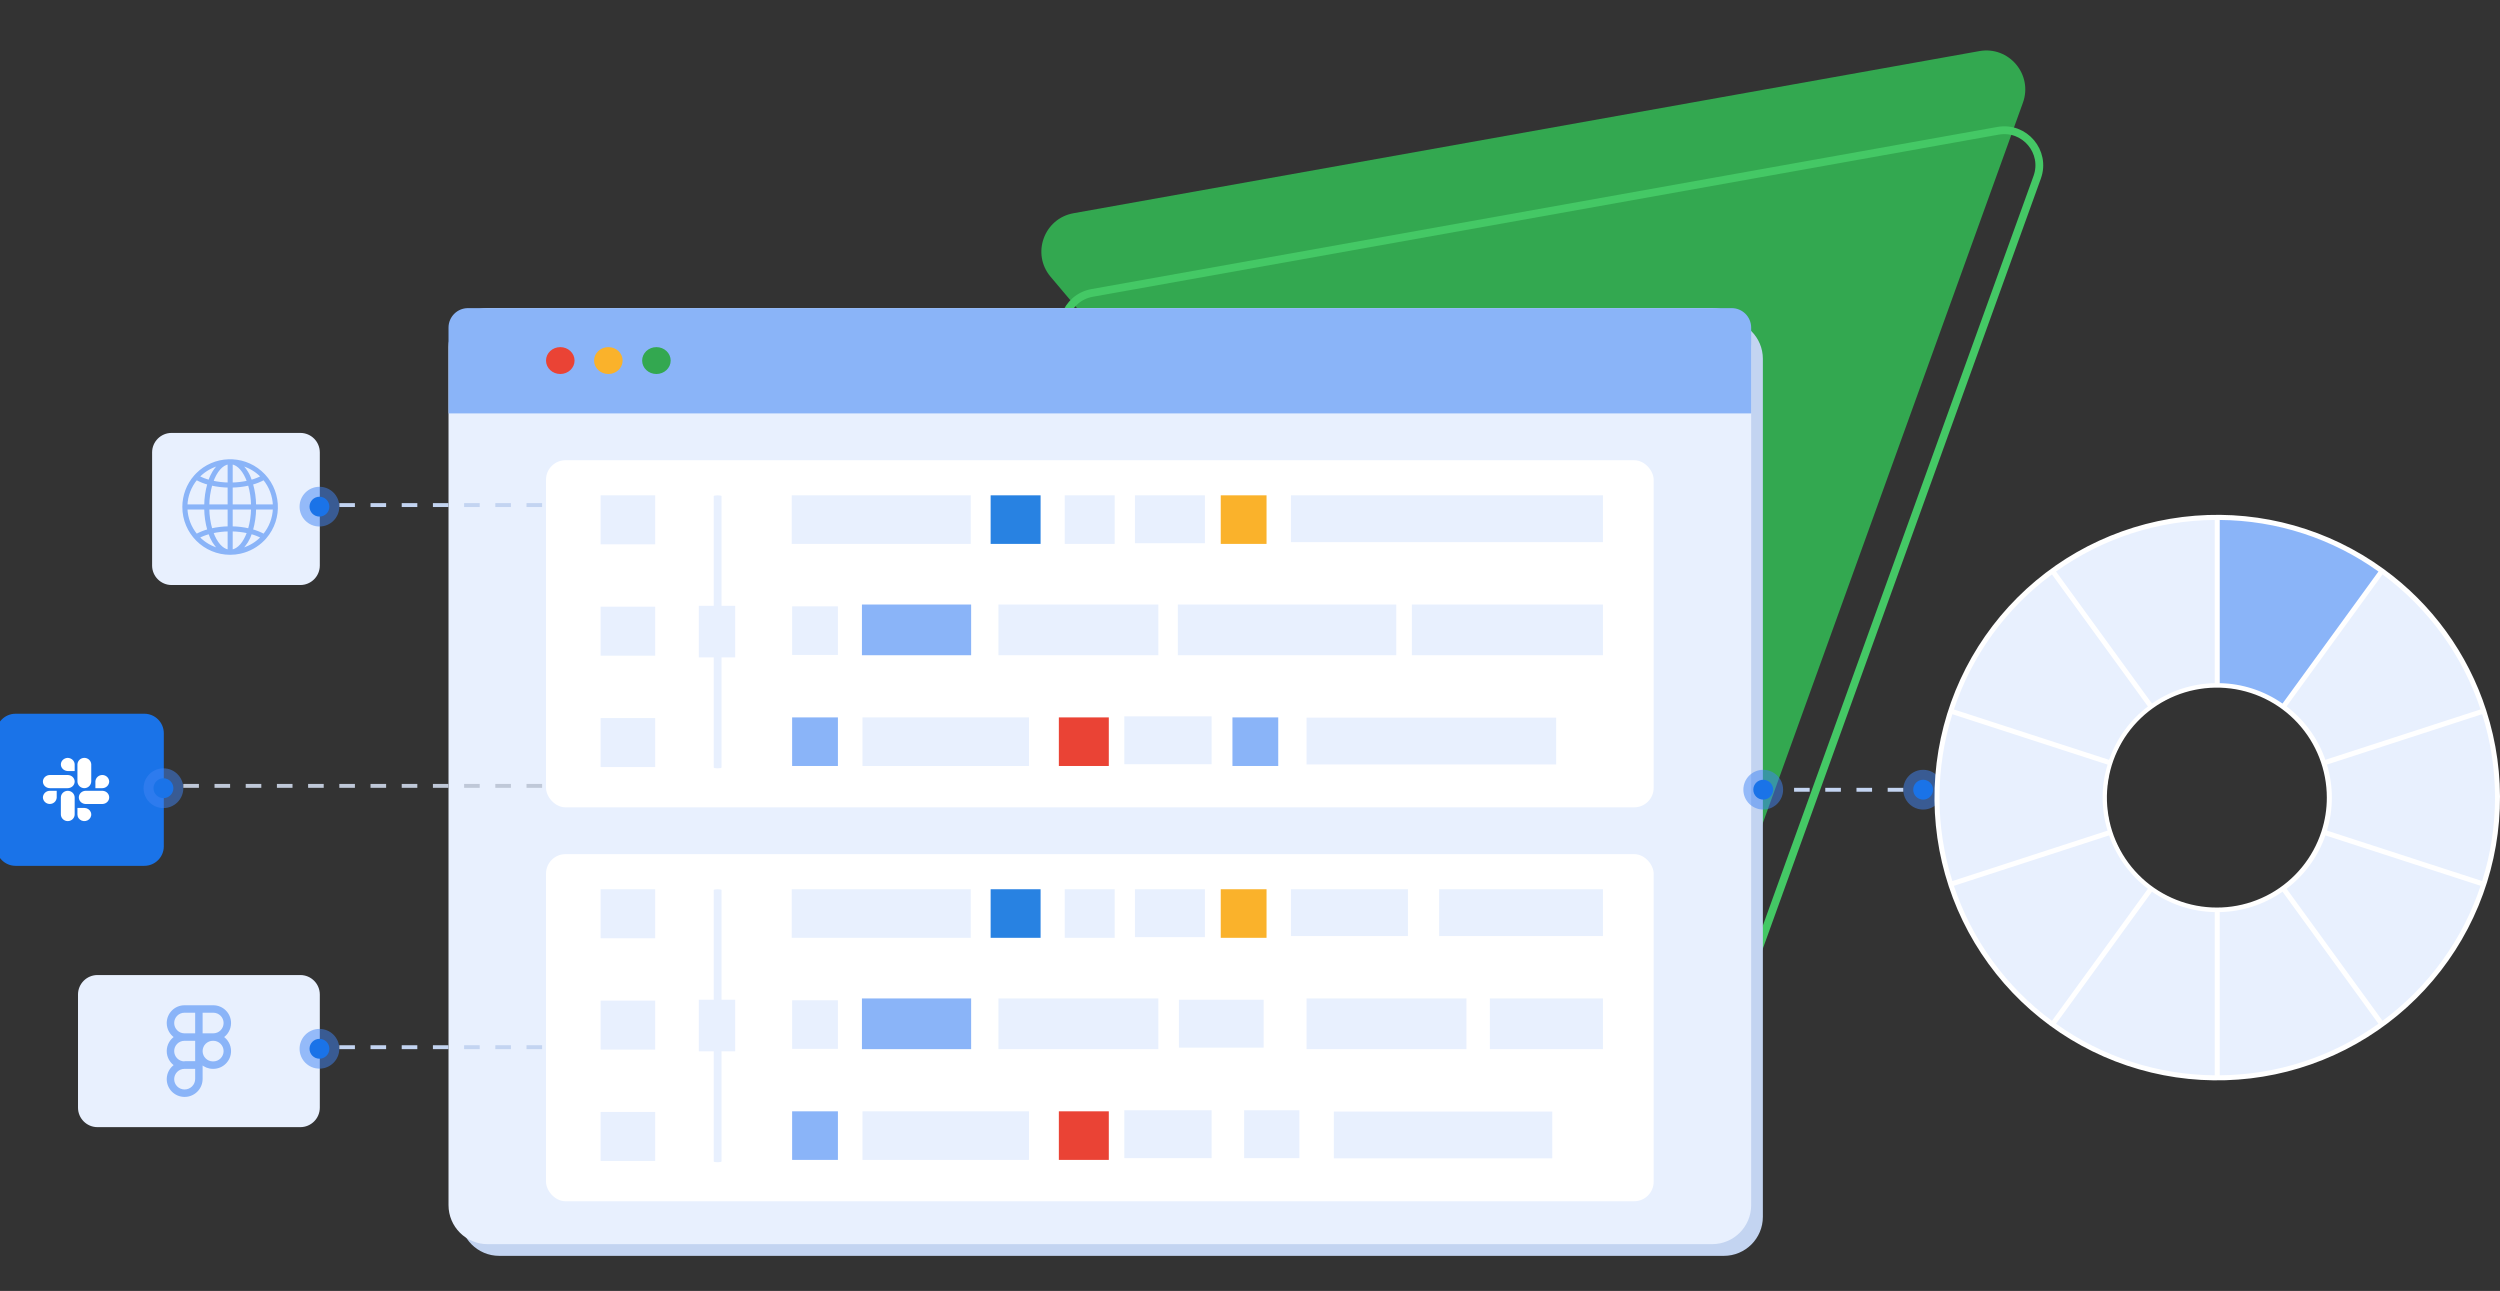 <svg width="641" height="331" viewBox="0 0 641 331" fill="none" xmlns="http://www.w3.org/2000/svg">
<rect x="0" y="0" width="641" height="331" fill="#333333" stroke="none"/>
<g clip-path="url(#clip0_0_617)">
<path d="M507.509 13.101C515.087 11.744 521.291 19.1 518.676 26.34L438.549 248.265C435.934 255.505 426.462 257.201 421.499 251.316L269.371 70.961C264.407 65.077 267.675 56.026 275.253 54.67L507.509 13.101Z" fill="#33A850"/>
<path d="M512.287 33.535C519.107 32.315 524.69 38.934 522.337 45.451L442.21 267.375C439.857 273.892 431.332 275.418 426.865 270.122L274.737 89.767C270.27 84.471 273.211 76.325 280.03 75.105L512.287 33.535Z" stroke="#44C865" stroke-width="2"/>
<path d="M441.999 82.001H127.999C122.476 82.001 117.999 86.479 117.999 92.001V312.001C117.999 317.524 122.476 322.001 127.999 322.001H441.999C447.522 322.001 451.999 317.524 451.999 312.001V92.001C451.999 86.479 447.522 82.001 441.999 82.001Z" fill="#C3D4F1"/>
<path d="M438.999 79.001H124.999C119.476 79.001 114.999 83.479 114.999 89.001V309.001C114.999 314.524 119.476 319.001 124.999 319.001H438.999C444.522 319.001 448.999 314.524 448.999 309.001V89.001C448.999 83.479 444.522 79.001 438.999 79.001Z" fill="#E8F0FE"/>
<circle cx="493.093" cy="202.475" r="5.094" fill="#4185F4" fill-opacity="0.5"/>
<circle cx="493.093" cy="202.474" r="2.547" fill="#1A73E8"/>
<circle cx="452.093" cy="202.475" r="5.094" fill="#4185F4" fill-opacity="0.5"/>
<circle cx="452.093" cy="202.474" r="2.547" fill="#1A73E8"/>
<line x1="487.999" y1="202.501" x2="456.999" y2="202.501" stroke="#C3D4F1" stroke-dasharray="4 4"/>
<rect x="139.999" y="118.001" width="284" height="89" rx="5" fill="white"/>
<rect x="139.999" y="219.001" width="284" height="89" rx="5" fill="white"/>
<path d="M183.999 197.001C183.734 197.001 183.479 196.98 183.292 196.943C183.104 196.905 182.999 196.854 182.999 196.801V127.202C182.999 127.149 183.104 127.098 183.292 127.06C183.479 127.023 183.734 127.001 183.999 127.001C184.264 127.001 184.519 127.023 184.706 127.06C184.894 127.098 184.999 127.149 184.999 127.202V196.801C184.999 196.854 184.894 196.905 184.706 196.943C184.519 196.98 184.264 197.001 183.999 197.001Z" fill="#E8F0FE"/>
<path d="M324.741 127.001H312.999V139.457H324.741V127.001Z" fill="#FAB22B"/>
<path d="M266.808 127.001H253.999V139.457H266.808V127.001Z" fill="#2882E2"/>
<path d="M285.808 127.001H272.999V139.457H285.808V127.001Z" fill="#E8F0FE"/>
<path d="M248.898 127.001H202.999V139.457H248.898V127.001Z" fill="#E8F0FE"/>
<path d="M410.999 127.001H330.999V139.001H410.999V127.001Z" fill="#E8F0FE"/>
<path d="M308.943 127.001H290.999V139.279H308.943V127.001Z" fill="#E8F0FE"/>
<path d="M167.986 127.001H153.999V139.565H167.986V127.001Z" fill="#E8F0FE"/>
<path d="M214.842 155.473H203.101V167.929H214.842V155.473Z" fill="#E8F0FE"/>
<path d="M248.999 155.001H220.999V168.001H248.999V155.001Z" fill="#8AB4F8"/>
<path d="M296.999 155.001H255.999V168.001H296.999V155.001Z" fill="#E8F0FE"/>
<path d="M357.999 155.001H301.999V168.001H357.999V155.001Z" fill="#E8F0FE"/>
<path d="M410.999 155.001H361.999V168.001H410.999V155.001Z" fill="#E8F0FE"/>
<path d="M167.986 155.556H153.999V168.119H167.986V155.556Z" fill="#E8F0FE"/>
<path d="M214.842 183.942H203.101V196.398H214.842V183.942Z" fill="#8AB4F8"/>
<path d="M327.741 183.942H315.999V196.398H327.741V183.942Z" fill="#8AB4F8"/>
<path d="M263.833 183.942H221.136V196.398H263.833V183.942Z" fill="#E8F0FE"/>
<path d="M310.652 183.668H288.273V195.946H310.652V183.668Z" fill="#E8F0FE"/>
<path d="M284.298 183.942H271.489V196.398H284.298V183.942Z" fill="#EA4335"/>
<path d="M398.999 184.001H334.999V196.001H398.999V184.001Z" fill="#E8F0FE"/>
<path d="M167.986 184.106H153.999V196.669H167.986V184.106Z" fill="#E8F0FE"/>
<path d="M188.499 155.334H179.175V168.557H188.499V155.334Z" fill="#E8F0FE"/>
<path d="M183.999 298.001C183.734 298.001 183.479 297.98 183.292 297.943C183.104 297.905 182.999 297.854 182.999 297.801V228.202C182.999 228.149 183.104 228.098 183.292 228.06C183.479 228.023 183.734 228.001 183.999 228.001C184.264 228.001 184.519 228.023 184.706 228.06C184.894 228.098 184.999 228.149 184.999 228.202V297.801C184.999 297.854 184.894 297.905 184.706 297.943C184.519 297.98 184.264 298.001 183.999 298.001Z" fill="#E8F0FE"/>
<path d="M324.741 228.001H312.999V240.457H324.741V228.001Z" fill="#FAB22B"/>
<path d="M266.808 228.001H253.999V240.457H266.808V228.001Z" fill="#2882E2"/>
<path d="M285.808 228.001H272.999V240.457H285.808V228.001Z" fill="#E8F0FE"/>
<path d="M248.898 228.001H202.999V240.457H248.898V228.001Z" fill="#E8F0FE"/>
<path d="M308.943 228.001H290.999V240.279H308.943V228.001Z" fill="#E8F0FE"/>
<path d="M360.999 228.001H330.999V240.001H360.999V228.001Z" fill="#E8F0FE"/>
<path d="M410.999 228.001H368.999V240.001H410.999V228.001Z" fill="#E8F0FE"/>
<path d="M167.986 228.001H153.999V240.565H167.986V228.001Z" fill="#E8F0FE"/>
<path d="M214.842 256.473H203.101V268.929H214.842V256.473Z" fill="#E8F0FE"/>
<path d="M248.999 256.001H220.999V269.001H248.999V256.001Z" fill="#8AB4F8"/>
<path d="M296.999 256.001H255.999V269.001H296.999V256.001Z" fill="#E8F0FE"/>
<path d="M375.999 256.001H334.999V269.001H375.999V256.001Z" fill="#E8F0FE"/>
<path d="M410.999 256.001H381.999V269.001H410.999V256.001Z" fill="#E8F0FE"/>
<path d="M323.999 256.334H302.276V268.612H323.999V256.334Z" fill="#E8F0FE"/>
<path d="M167.986 256.556H153.999V269.119H167.986V256.556Z" fill="#E8F0FE"/>
<path d="M214.842 284.942H203.101V297.398H214.842V284.942Z" fill="#8AB4F8"/>
<path d="M263.833 284.942H221.136V297.398H263.833V284.942Z" fill="#E8F0FE"/>
<path d="M310.652 284.668H288.273V296.946H310.652V284.668Z" fill="#E8F0FE"/>
<path d="M397.999 285.001H341.999V297.001H397.999V285.001Z" fill="#E8F0FE"/>
<path d="M284.298 284.942H271.489V297.398H284.298V284.942Z" fill="#EA4335"/>
<path d="M333.166 284.668H318.999V296.946H333.166V284.668Z" fill="#E8F0FE"/>
<path d="M167.986 285.106H153.999V297.669H167.986V285.106Z" fill="#E8F0FE"/>
<path d="M188.499 256.334H179.175V269.557H188.499V256.334Z" fill="#E8F0FE"/>
<path d="M114.999 84.001C114.999 81.24 117.238 79.001 119.999 79.001H443.999C446.76 79.001 448.999 81.24 448.999 84.001V106.001H114.999V84.001Z" fill="#8AB4F8"/>
<path d="M155.982 95.895C158.003 95.895 159.641 94.352 159.641 92.448C159.641 90.545 158.003 89.001 155.982 89.001C153.961 89.001 152.322 90.545 152.322 92.448C152.322 94.352 153.961 95.895 155.982 95.895Z" fill="#FAB22B"/>
<path d="M168.303 95.895C170.324 95.895 171.962 94.352 171.962 92.448C171.962 90.545 170.324 89.001 168.303 89.001C166.282 89.001 164.644 90.545 164.644 92.448C164.644 94.352 166.282 95.895 168.303 95.895Z" fill="#33A850"/>
<path d="M143.658 95.895C145.679 95.895 147.318 94.352 147.318 92.448C147.318 90.545 145.679 89.001 143.658 89.001C141.637 89.001 139.999 90.545 139.999 92.448C139.999 94.352 141.637 95.895 143.658 95.895Z" fill="#EA4335"/>
<line x1="87" y1="129.5" x2="140" y2="129.5" stroke="#C3D4F1" stroke-dasharray="4 4"/>
<g clip-path="url(#clip1_0_617)">
<path fill-rule="evenodd" clip-rule="evenodd" d="M500.156 182.284L541.161 195.604L539.756 204.485L541.161 213.372L500.156 226.691C496.924 213.221 497.726 218.281 496.642 204.485C497.726 190.68 496.924 195.735 500.156 182.284Z" fill="#E8F0FE"/>
<path fill-rule="evenodd" clip-rule="evenodd" d="M500.156 182.285C505.455 169.49 503.131 174.059 510.365 162.252C519.358 151.722 515.712 155.349 526.261 146.351L551.602 181.23L545.254 187.603L541.17 195.619L500.166 182.299" fill="#E8F0FE"/>
<path fill-rule="evenodd" clip-rule="evenodd" d="M526.261 146.365L535.876 140.473C548.666 135.174 543.795 136.759 557.266 133.526L568.51 132.642V175.76L559.628 177.16L551.612 181.244L526.27 146.365" fill="#E8F0FE"/>
<path fill-rule="evenodd" clip-rule="evenodd" d="M585.393 181.244L577.381 177.16L568.5 175.76V132.642C582.301 133.731 577.25 132.928 590.706 136.161C603.496 141.46 598.926 139.131 610.734 146.37L585.393 181.249" fill="#8AB4F8"/>
<path fill-rule="evenodd" clip-rule="evenodd" d="M636.839 182.285L595.834 195.604L591.751 187.588L585.393 181.23L610.734 146.351C621.263 155.344 617.637 151.722 626.635 162.252C633.868 174.055 631.54 169.49 636.843 182.285" fill="#E8F0FE"/>
<path fill-rule="evenodd" clip-rule="evenodd" d="M636.839 182.284C640.072 195.74 639.27 190.68 640.359 204.485C639.27 218.286 640.072 213.235 636.839 226.691L595.835 213.372L597.24 204.485L595.835 195.604L636.839 182.284Z" fill="#E8F0FE"/>
<path fill-rule="evenodd" clip-rule="evenodd" d="M610.734 262.636L585.393 227.752L591.751 221.398L595.834 213.387L636.839 226.706C631.54 239.501 633.868 234.927 626.63 246.744C617.637 257.269 621.283 253.642 610.729 262.636" fill="#E8F0FE"/>
<path fill-rule="evenodd" clip-rule="evenodd" d="M568.5 233.244L577.381 231.834L585.393 227.751L610.734 262.635C598.931 269.868 603.496 267.54 590.706 272.844C577.24 276.076 582.306 275.274 568.5 276.363V233.244Z" fill="#E8F0FE"/>
<path fill-rule="evenodd" clip-rule="evenodd" d="M526.261 262.635L551.602 227.751L559.618 231.834L568.5 233.244V276.363C554.694 275.274 559.75 276.076 546.294 272.844C533.504 267.54 538.069 269.868 526.261 262.635Z" fill="#E8F0FE"/>
<path fill-rule="evenodd" clip-rule="evenodd" d="M526.261 262.636C515.736 253.647 519.358 257.288 510.365 246.744C503.131 234.932 505.46 239.501 500.156 226.706L541.161 213.387L545.244 221.398L551.602 227.752L526.261 262.636Z" fill="#E8F0FE"/>
<path d="M611.113 145.85C597.148 135.704 580.02 130.874 562.811 132.229C545.601 133.583 529.44 141.034 517.234 153.241C505.028 165.447 497.578 181.609 496.224 198.818C494.869 216.027 499.7 233.155 509.847 247.12C519.994 261.086 534.791 270.972 551.576 275.002C568.362 279.032 586.034 276.94 601.415 269.103C616.796 261.265 628.876 248.197 635.482 232.249C642.088 216.3 642.786 198.518 637.451 182.1C632.749 167.524 623.523 154.827 611.113 145.85ZM636.017 181.891L596.224 194.817C594.335 189.37 590.873 184.605 586.278 181.123L610.88 147.284C622.63 155.95 631.41 168.038 636.017 181.891ZM595.227 213.188C593.041 219.939 588.39 225.617 582.202 229.09C576.014 232.563 568.744 233.575 561.843 231.924C554.942 230.273 548.917 226.081 544.97 220.184C541.024 214.286 539.446 207.117 540.553 200.108C541.659 193.099 545.367 186.764 550.938 182.369C556.508 177.973 563.532 175.84 570.606 176.394C577.68 176.949 584.285 180.15 589.103 185.36C593.921 190.57 596.597 197.405 596.598 204.501C596.603 207.451 596.14 210.383 595.227 213.188ZM551.763 228.627C556.493 231.925 562.094 233.747 567.858 233.863V275.708C553.255 275.604 539.041 270.985 527.165 262.485L551.763 228.627ZM569.142 233.863C574.907 233.747 580.508 231.925 585.237 228.627L609.835 262.485C597.96 270.985 583.745 275.604 569.142 275.708V233.863ZM585.237 180.389C580.508 177.091 574.906 175.272 569.142 175.163V133.318C583.746 133.419 597.961 138.038 609.835 146.541L585.237 180.389ZM567.858 175.163C562.094 175.272 556.492 177.091 551.763 180.389L527.165 146.541C539.039 138.037 553.254 133.418 567.858 133.318V175.163ZM526.125 147.284L550.723 181.133C546.127 184.614 542.666 189.38 540.777 194.827L500.978 181.901C505.585 168.043 514.369 155.95 526.125 147.284ZM500.584 183.121L540.378 196.047C538.693 201.564 538.693 207.458 540.378 212.974L500.584 225.905C496.185 211.985 496.185 197.046 500.584 183.126V183.121ZM500.978 227.125L540.777 214.199C542.666 219.644 546.127 224.406 550.723 227.883L526.125 261.742C514.369 253.072 505.584 240.977 500.978 227.115V227.125ZM610.88 261.732L586.287 227.874C590.882 224.395 594.343 219.633 596.233 214.189L636.027 227.115C631.419 240.973 622.635 253.065 610.88 261.732ZM636.426 225.895L596.632 212.964C598.311 207.447 598.311 201.555 596.632 196.038L636.426 183.112C640.825 197.032 640.825 211.97 636.426 225.89V225.895Z" fill="white"/>
</g>
<path d="M44 111L77 111C79.761 111 82 113.239 82 116L82 145C82 147.761 79.761 150 77 150L44 150C41.239 150 39 147.761 39 145L39 116C39 113.239 41.239 111 44 111Z" fill="#E8F0FE"/>
<path d="M59.015 142C59.445 142 59.875 141.977 60.303 141.931C60.695 141.891 61.082 141.825 61.464 141.745C61.538 141.73 61.612 141.714 61.686 141.696C63.937 141.184 65.993 140.033 67.606 138.382C67.756 138.228 67.903 138.069 68.047 137.907C72.405 132.903 71.882 125.314 66.878 120.955C62.088 116.782 54.877 117.06 50.422 121.589C50.272 121.742 50.125 121.901 49.981 122.064C48.058 124.254 46.998 127.07 47 129.985C47 136.621 52.379 142 59.015 142ZM67.072 137.781C67.009 137.846 66.943 137.909 66.879 137.973C66.804 138.046 66.73 138.12 66.654 138.191C66.587 138.253 66.518 138.313 66.45 138.374C66.373 138.443 66.296 138.511 66.216 138.577C66.147 138.636 66.075 138.693 66.004 138.75C65.924 138.814 65.844 138.878 65.761 138.939C65.688 138.994 65.614 139.048 65.54 139.1C65.457 139.159 65.373 139.22 65.289 139.275C65.213 139.326 65.137 139.376 65.06 139.425C64.974 139.48 64.888 139.534 64.801 139.585C64.723 139.632 64.644 139.678 64.565 139.723C64.476 139.774 64.387 139.823 64.298 139.871C64.218 139.914 64.138 139.956 64.057 139.996C63.966 140.042 63.874 140.087 63.781 140.131C63.701 140.169 63.618 140.207 63.535 140.243C63.441 140.283 63.346 140.323 63.251 140.363C63.168 140.397 63.085 140.43 63.002 140.462C62.905 140.499 62.807 140.533 62.709 140.568C62.625 140.597 62.541 140.626 62.456 140.654C62.356 140.686 62.256 140.716 62.155 140.745C62.071 140.769 61.987 140.795 61.902 140.817C61.869 140.826 61.837 140.833 61.805 140.841C62.99 139.69 63.87 138.261 64.364 136.685C65.315 136.935 66.235 137.289 67.108 137.741C67.095 137.755 67.084 137.769 67.072 137.781ZM67.648 137.136C66.686 136.615 65.666 136.209 64.609 135.927C65.127 134.124 65.399 132.261 65.417 130.386L70.219 130.386C70.132 132.858 69.228 135.232 67.648 137.136ZM67.648 122.834C69.228 124.738 70.132 127.112 70.219 129.585L65.417 129.585C65.399 127.71 65.127 125.846 64.609 124.044C65.666 123.761 66.686 123.355 67.648 122.834ZM61.904 119.151C61.985 119.172 62.069 119.198 62.152 119.223C62.254 119.252 62.355 119.282 62.455 119.314C62.54 119.342 62.623 119.371 62.706 119.4C62.805 119.434 62.904 119.469 63.001 119.506C63.084 119.538 63.166 119.571 63.249 119.605C63.344 119.645 63.44 119.685 63.535 119.725C63.617 119.761 63.698 119.798 63.779 119.836C63.872 119.88 63.965 119.925 64.059 119.971C64.139 120.012 64.22 120.052 64.3 120.095C64.39 120.144 64.48 120.193 64.57 120.245C64.65 120.289 64.726 120.335 64.803 120.381C64.891 120.434 64.978 120.489 65.064 120.544C65.14 120.593 65.216 120.642 65.291 120.692C65.377 120.75 65.461 120.81 65.545 120.87C65.618 120.923 65.691 120.975 65.763 121.03C65.846 121.093 65.928 121.157 66.009 121.222C66.079 121.279 66.15 121.335 66.219 121.393C66.299 121.459 66.377 121.529 66.454 121.598C66.522 121.658 66.591 121.718 66.657 121.779C66.734 121.851 66.808 121.925 66.882 121.998C66.947 122.062 67.013 122.125 67.076 122.19C67.088 122.202 67.099 122.215 67.11 122.227C66.237 122.679 65.317 123.033 64.366 123.284C63.872 121.707 62.992 120.278 61.807 119.127C61.839 119.136 61.872 119.142 61.904 119.151ZM59.415 118.803C61.129 119.046 62.631 120.835 63.576 123.476C62.21 123.782 60.815 123.946 59.415 123.966L59.415 118.803ZM59.415 124.767C60.901 124.748 62.38 124.571 63.828 124.241C64.331 125.978 64.596 127.776 64.617 129.585L59.415 129.585L59.415 124.767ZM59.415 130.386L64.617 130.386C64.596 132.194 64.331 133.992 63.828 135.729C62.38 135.399 60.901 135.223 59.415 135.203L59.415 130.386ZM59.415 136.004C60.815 136.024 62.21 136.188 63.576 136.494C62.631 139.135 61.129 140.924 59.415 141.167L59.415 136.004ZM50.381 137.136C48.801 135.232 47.897 132.858 47.81 130.386L52.612 130.386C52.63 132.261 52.902 134.124 53.42 135.927C52.363 136.209 51.343 136.615 50.381 137.136ZM56.128 140.819C56.044 140.799 55.961 140.772 55.877 140.748C55.776 140.718 55.674 140.688 55.574 140.656C55.489 140.629 55.406 140.6 55.323 140.57C55.224 140.536 55.126 140.501 55.029 140.464C54.945 140.433 54.863 140.399 54.781 140.366C54.685 140.326 54.589 140.286 54.494 140.245C54.413 140.209 54.331 140.172 54.25 140.134C54.157 140.09 54.064 140.045 53.97 139.999C53.89 139.959 53.81 139.919 53.73 139.875C53.639 139.827 53.55 139.777 53.46 139.726C53.38 139.681 53.304 139.636 53.226 139.589C53.138 139.536 53.052 139.482 52.965 139.426C52.889 139.378 52.813 139.328 52.738 139.278C52.653 139.22 52.569 139.161 52.485 139.1C52.411 139.048 52.338 138.995 52.266 138.94C52.183 138.878 52.102 138.814 52.021 138.749C51.95 138.693 51.879 138.637 51.81 138.578C51.73 138.512 51.653 138.442 51.575 138.374C51.507 138.313 51.438 138.253 51.372 138.192C51.295 138.12 51.221 138.046 51.147 137.973C51.082 137.909 51.017 137.846 50.953 137.781C50.942 137.769 50.931 137.756 50.919 137.744C51.792 137.293 52.713 136.938 53.663 136.687C54.159 138.264 55.039 139.693 56.226 140.843C56.194 140.835 56.161 140.828 56.128 140.819ZM58.614 141.167C56.901 140.924 55.398 139.135 54.453 136.494C55.819 136.188 57.214 136.024 58.614 136.004L58.614 141.167ZM58.614 135.203C57.129 135.223 55.65 135.399 54.202 135.729C53.699 133.992 53.433 132.194 53.413 130.386L58.614 130.386L58.614 135.203ZM58.614 129.585L53.413 129.585C53.433 127.776 53.699 125.978 54.202 124.241C55.65 124.571 57.129 124.747 58.614 124.767L58.614 129.585ZM58.614 118.803L58.614 123.966C57.214 123.947 55.819 123.782 54.453 123.476C55.398 120.835 56.901 119.046 58.614 118.803ZM50.957 122.189C51.02 122.124 51.086 122.061 51.15 121.998C51.225 121.924 51.299 121.85 51.376 121.779C51.442 121.717 51.511 121.659 51.579 121.597C51.656 121.528 51.734 121.459 51.813 121.392C51.883 121.334 51.954 121.278 52.026 121.221C52.106 121.157 52.186 121.092 52.268 121.031C52.341 120.976 52.415 120.923 52.49 120.871C52.573 120.811 52.656 120.75 52.74 120.695C52.816 120.644 52.893 120.594 52.97 120.545C53.055 120.49 53.142 120.437 53.229 120.385C53.309 120.338 53.385 120.293 53.464 120.247C53.553 120.197 53.642 120.148 53.732 120.1C53.812 120.057 53.892 120.015 53.972 119.974C54.063 119.928 54.156 119.884 54.248 119.84C54.328 119.802 54.411 119.764 54.494 119.728C54.588 119.688 54.683 119.648 54.779 119.608C54.861 119.574 54.944 119.541 55.027 119.509C55.125 119.472 55.223 119.437 55.322 119.403C55.405 119.374 55.488 119.344 55.573 119.317C55.673 119.285 55.773 119.255 55.875 119.226C55.959 119.201 56.043 119.176 56.127 119.153C56.16 119.145 56.192 119.138 56.225 119.13C55.039 120.281 54.16 121.709 53.665 123.286C52.715 123.035 51.794 122.681 50.921 122.23C50.934 122.215 50.946 122.201 50.957 122.189ZM50.381 122.834C51.343 123.355 52.363 123.761 53.42 124.044C52.902 125.846 52.63 127.71 52.612 129.585L47.81 129.585C47.897 127.112 48.801 124.738 50.381 122.834Z" fill="#8AB4F8" stroke="#8AB4F8" stroke-width="0.5"/>
<circle cx="5.094" cy="5.094" r="5.094" transform="matrix(-1 1.74846e-07 1.74846e-07 1 87 124.812)" fill="#4185F4" fill-opacity="0.5"/>
<circle cx="2.547" cy="2.547" r="2.547" transform="matrix(-1 1.74846e-07 1.74846e-07 1 84.453 127.359)" fill="#1A73E8"/>
<path d="M25 250L77 250C79.761 250 82 252.239 82 255L82 284C82 286.761 79.761 289 77 289L25 289C22.239 289 20 286.761 20 284L20 255C20 252.239 22.239 250 25 250Z" fill="#E8F0FE"/>
<path d="M57.044 265.902C58.215 265.132 58.99 263.806 58.99 262.303C58.99 259.93 57.06 258 54.687 258H47.303C44.931 258 43 259.93 43 262.303C43 263.806 43.775 265.132 44.947 265.902C43.775 266.671 43 267.997 43 269.5C43 271.003 43.775 272.329 44.947 273.099C43.775 273.868 43 275.194 43 276.697C43 279.07 44.941 281 47.326 281C49.738 281 51.7 279.049 51.7 276.65V272.682C52.465 273.379 53.48 273.803 54.593 273.803H54.687C57.06 273.803 58.99 271.873 58.99 269.5C58.99 267.997 58.215 266.671 57.044 265.902ZM51.7 259.41H54.687C56.282 259.41 57.581 260.707 57.581 262.303C57.581 263.899 56.282 265.197 54.687 265.197H51.7V259.41ZM44.41 262.303C44.41 260.707 45.708 259.41 47.303 259.41H50.29V265.197H47.303C45.708 265.197 44.41 263.899 44.41 262.303ZM44.41 269.5C44.41 267.904 45.708 266.607 47.303 266.607H50.29V272.394H47.285C45.698 272.384 44.41 271.089 44.41 269.5ZM50.29 276.65C50.29 278.271 48.961 279.59 47.326 279.59C45.718 279.59 44.41 278.293 44.41 276.697C44.41 275.101 45.708 273.803 47.303 273.803H50.29V276.65ZM54.687 272.394H54.593C52.998 272.394 51.7 271.096 51.7 269.5C51.7 267.904 52.998 266.607 54.593 266.607H54.687C56.282 266.607 57.581 267.904 57.581 269.5C57.581 271.096 56.282 272.394 54.687 272.394Z" fill="#8AB4F8" stroke="#8AB4F8" stroke-width="0.5"/>
<path d="M47.305 272.395C47.298 272.395 47.292 272.395 47.286 272.395H50.291V272.395H47.305Z" fill="#8AB4F8" stroke="#8AB4F8" stroke-width="0.5"/>
<circle cx="5.094" cy="5.094" r="5.094" transform="matrix(-1 1.74846e-07 1.74846e-07 1 87 263.812)" fill="#4185F4" fill-opacity="0.5"/>
<circle cx="2.547" cy="2.547" r="2.547" transform="matrix(-1 1.74846e-07 1.74846e-07 1 84.453 266.359)" fill="#1A73E8"/>
<line x1="87" y1="268.5" x2="140" y2="268.5" stroke="#C3D4F1" stroke-dasharray="4 4"/>
<path d="M4 183L37 183C39.761 183 42 185.239 42 188L42 217C42 219.761 39.761 222 37 222L4 222C1.239 222 -1 219.761 -1 217L-1 188C-1 185.239 1.239 183 4 183Z" fill="#1A73E8"/>
<circle cx="5.094" cy="5.094" r="5.094" transform="matrix(-1 1.74846e-07 1.74846e-07 1 47 197)" fill="#4185F4" fill-opacity="0.5"/>
<circle cx="2.547" cy="2.547" r="2.547" transform="matrix(-1 1.74846e-07 1.74846e-07 1 44.453 199.547)" fill="#1A73E8"/>
<line x1="47" y1="201.5" x2="140" y2="201.5" stroke="#BFC8D8" stroke-dasharray="4 4"/>
<path d="M11 204.502C11.028 204.946 11.227 205.362 11.556 205.666C11.885 205.971 12.319 206.14 12.771 206.14C13.222 206.14 13.657 205.971 13.986 205.666C14.315 205.362 14.514 204.946 14.542 204.502V202.762H12.767C12.299 202.764 11.851 202.947 11.52 203.273C11.189 203.599 11.002 204.041 11 204.502Z" fill="white"/>
<path d="M21.622 202.087C22.092 202.085 22.542 201.9 22.875 201.573C23.207 201.245 23.394 200.802 23.396 200.339V195.956C23.368 195.512 23.169 195.095 22.84 194.79C22.511 194.486 22.077 194.316 21.625 194.316C21.174 194.316 20.739 194.486 20.41 194.79C20.081 195.095 19.883 195.512 19.855 195.956V200.325C19.853 200.555 19.897 200.784 19.985 200.997C20.073 201.21 20.203 201.404 20.367 201.568C20.531 201.731 20.727 201.861 20.942 201.95C21.157 202.039 21.388 202.086 21.622 202.087Z" fill="white"/>
<path d="M17.375 202.762C16.907 202.762 16.457 202.943 16.126 203.265C15.794 203.587 15.606 204.025 15.604 204.482V208.805C15.604 209.263 15.791 209.702 16.123 210.026C16.455 210.35 16.906 210.532 17.375 210.532C17.845 210.532 18.295 210.35 18.628 210.026C18.96 209.702 19.146 209.263 19.146 208.805V204.482C19.144 204.025 18.957 203.587 18.625 203.265C18.293 202.943 17.844 202.762 17.375 202.762Z" fill="white"/>
<path d="M28 200.344C27.972 199.901 27.773 199.486 27.444 199.182C27.115 198.878 26.68 198.709 26.229 198.709C25.777 198.709 25.343 198.878 25.014 199.182C24.685 199.486 24.486 199.901 24.458 200.344V202.087H26.232C26.702 202.086 27.151 201.901 27.482 201.574C27.814 201.248 28 200.805 28 200.344Z" fill="white"/>
<path d="M12.81 202.087H17.336C17.816 202.087 18.276 201.909 18.616 201.593C18.955 201.276 19.146 200.846 19.146 200.398C19.146 199.95 18.955 199.521 18.616 199.204C18.276 198.887 17.816 198.709 17.336 198.709H12.81C12.33 198.709 11.87 198.887 11.53 199.204C11.191 199.521 11 199.95 11 200.398C11 200.846 11.191 201.276 11.53 201.593C11.87 201.909 12.33 202.087 12.81 202.087Z" fill="white"/>
<path d="M21.619 207.156H19.855V208.845C19.855 209.18 19.959 209.507 20.153 209.785C20.348 210.063 20.625 210.279 20.949 210.407C21.273 210.534 21.63 210.567 21.973 210.502C22.317 210.436 22.633 210.274 22.88 210.038C23.127 209.801 23.295 209.499 23.363 209.171C23.43 208.843 23.395 208.503 23.259 208.194C23.124 207.886 22.896 207.623 22.604 207.438C22.312 207.253 21.969 207.155 21.619 207.156Z" fill="white"/>
<path d="M26.331 202.762H21.876C21.425 202.789 21.001 202.978 20.691 203.292C20.381 203.606 20.208 204.02 20.208 204.451C20.208 204.882 20.381 205.296 20.691 205.61C21.001 205.924 21.425 206.113 21.876 206.14H26.331C26.783 206.113 27.207 205.924 27.517 205.61C27.827 205.296 28 204.882 28 204.451C28 204.02 27.827 203.606 27.517 203.292C27.207 202.978 26.783 202.789 26.331 202.762Z" fill="white"/>
<path d="M17.332 194.316C16.864 194.343 16.425 194.533 16.104 194.847C15.783 195.161 15.604 195.575 15.604 196.006C15.604 196.436 15.783 196.851 16.104 197.165C16.425 197.478 16.864 197.668 17.332 197.695H19.146V195.996C19.141 195.554 18.948 195.132 18.61 194.818C18.271 194.505 17.813 194.325 17.332 194.316Z" fill="white"/>
</g>
<defs>
<clipPath id="clip0_0_617">
<rect width="641" height="331" fill="white"/>
</clipPath>
<clipPath id="clip1_0_617">
<rect width="145" height="145" fill="white" transform="translate(496 132)"/>
</clipPath>
</defs>
</svg>
